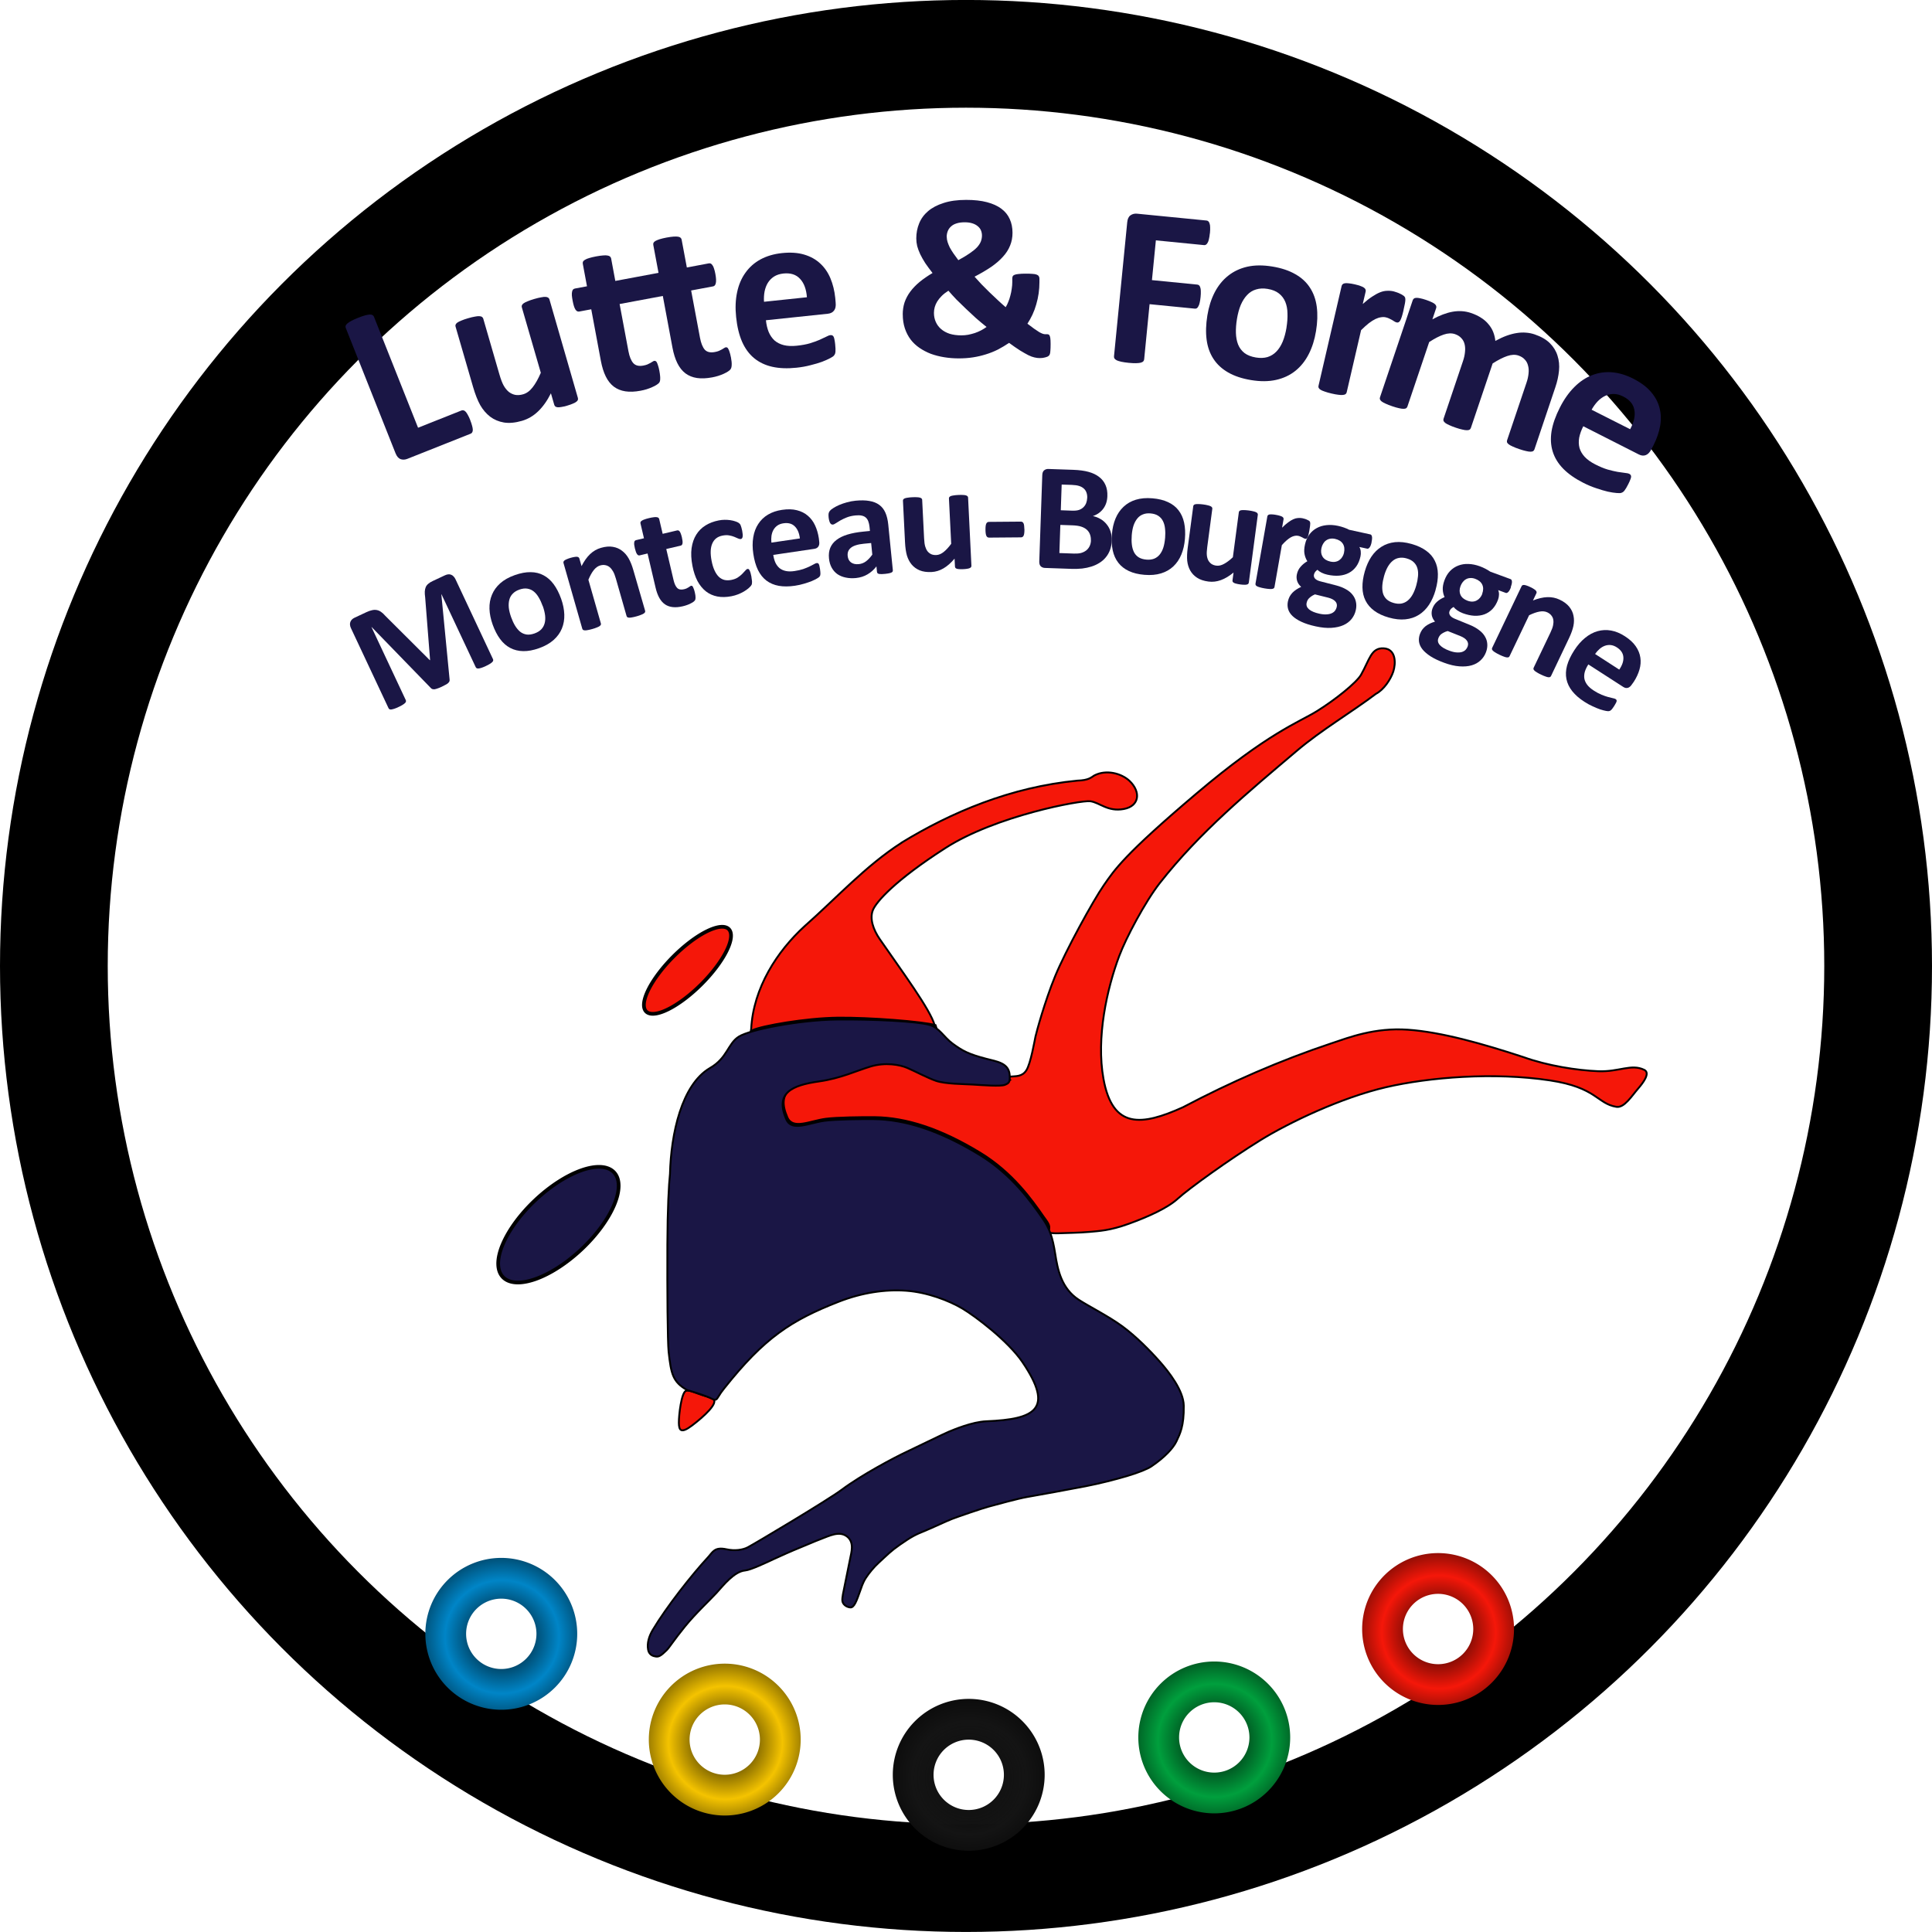 <?xml version="1.0" encoding="UTF-8" standalone="no"?>
<svg
   xmlns:dc="http://purl.org/dc/elements/1.1/"
   xmlns:cc="http://creativecommons.org/ns#"
   xmlns:rdf="http://www.w3.org/1999/02/22-rdf-syntax-ns#"
   xmlns:svg="http://www.w3.org/2000/svg"
   xmlns="http://www.w3.org/2000/svg"
   xmlns:xlink="http://www.w3.org/1999/xlink"
   xmlns:sodipodi="http://sodipodi.sourceforge.net/DTD/sodipodi-0.dtd"
   xmlns:inkscape="http://www.inkscape.org/namespaces/inkscape"
   width="53.8mm"
   height="53.8mm"
   viewBox="0 0 53.8 53.8"
   version="1.1"
   id="svg8"
   inkscape:version="1.0.2 (e86c870879, 2021-01-15)"
   sodipodi:docname="Logo droit.svg">
  <defs
     id="defs2">
    <linearGradient
       inkscape:collect="always"
       id="linearGradient1981">
      <stop
         style="stop-color:#000000;stop-opacity:1"
         offset="0"
         id="stop1975" />
      <stop
         style="stop-color:#f51709;stop-opacity:1"
         offset="0.501"
         id="stop1977" />
      <stop
         style="stop-color:#000000;stop-opacity:1"
         offset="1"
         id="stop1979" />
    </linearGradient>
    <linearGradient
       inkscape:collect="always"
       id="linearGradient1973">
      <stop
         style="stop-color:#000000;stop-opacity:1"
         offset="0"
         id="stop1967" />
      <stop
         style="stop-color:#009f3d;stop-opacity:1"
         offset="0.501"
         id="stop1969" />
      <stop
         style="stop-color:#000000;stop-opacity:1"
         offset="1"
         id="stop1971" />
    </linearGradient>
    <linearGradient
       inkscape:collect="always"
       id="linearGradient1965">
      <stop
         style="stop-color:#000000;stop-opacity:0.94"
         offset="0"
         id="stop1959" />
      <stop
         style="stop-color:#141414;stop-opacity:1"
         offset="0.501"
         id="stop1961" />
      <stop
         style="stop-color:#000000;stop-opacity:0.996"
         offset="1"
         id="stop1963" />
    </linearGradient>
    <linearGradient
       inkscape:collect="always"
       id="linearGradient1896">
      <stop
         style="stop-color:#000000;stop-opacity:1"
         offset="0"
         id="stop1890" />
      <stop
         style="stop-color:#0085c7;stop-opacity:1"
         offset="0.501"
         id="stop1892" />
      <stop
         style="stop-color:#000000;stop-opacity:1"
         offset="1"
         id="stop1894" />
    </linearGradient>
    <linearGradient
       inkscape:collect="always"
       id="linearGradient1786">
      <stop
         style="stop-color:#000000;stop-opacity:1"
         offset="0"
         id="stop1784" />
      <stop
         style="stop-color:#f4c300;stop-opacity:1"
         offset="0.501"
         id="stop1853" />
      <stop
         style="stop-color:#000000;stop-opacity:1"
         offset="1"
         id="stop1782" />
    </linearGradient>
    <radialGradient
       inkscape:collect="always"
       xlink:href="#linearGradient1896"
       id="radialGradient1855"
       gradientUnits="userSpaceOnUse"
       gradientTransform="matrix(1.544,-0.003,0.003,1.535,48.291,-64.781)"
       cx="-79.844"
       cy="125.951"
       fx="-79.844"
       fy="125.951"
       r="2.05"
       spreadMethod="pad" />
    <radialGradient
       inkscape:collect="always"
       xlink:href="#linearGradient1786"
       id="radialGradient1855-1"
       gradientUnits="userSpaceOnUse"
       gradientTransform="matrix(1.544,-0.003,0.003,1.535,54.513,-61.835)"
       cx="-79.844"
       cy="125.951"
       fx="-79.844"
       fy="125.951"
       r="2.05"
       spreadMethod="pad" />
    <radialGradient
       inkscape:collect="always"
       xlink:href="#linearGradient1965"
       id="radialGradient1855-1-9"
       gradientUnits="userSpaceOnUse"
       gradientTransform="matrix(1.544,-0.003,0.003,1.535,61.308,-60.854)"
       cx="-79.844"
       cy="125.951"
       fx="-79.844"
       fy="125.951"
       r="2.05"
       spreadMethod="pad" />
    <radialGradient
       inkscape:collect="always"
       xlink:href="#linearGradient1973"
       id="radialGradient1855-1-0"
       gradientUnits="userSpaceOnUse"
       gradientTransform="matrix(1.544,-0.003,0.003,1.535,68.144,-61.895)"
       cx="-79.844"
       cy="125.951"
       fx="-79.844"
       fy="125.951"
       r="2.05"
       spreadMethod="pad" />
    <radialGradient
       inkscape:collect="always"
       xlink:href="#linearGradient1981"
       id="radialGradient1855-1-05"
       gradientUnits="userSpaceOnUse"
       gradientTransform="matrix(1.544,-0.003,0.003,1.535,74.377,-64.914)"
       cx="-79.844"
       cy="125.951"
       fx="-79.844"
       fy="125.951"
       r="2.05"
       spreadMethod="pad" />
    <filter
       inkscape:collect="always"
       style="color-interpolation-filters:sRGB"
       id="filter2569"
       x="-0.13"
       width="1.259"
       y="-0.17"
       height="1.339">
      <feGaussianBlur
         inkscape:collect="always"
         stdDeviation="0.443"
         id="feGaussianBlur2571" />
    </filter>
    <filter
       inkscape:collect="always"
       style="color-interpolation-filters:sRGB"
       id="filter2597"
       x="-0.203"
       width="1.407"
       y="-0.182"
       height="1.364">
      <feGaussianBlur
         inkscape:collect="always"
         stdDeviation="0.081"
         id="feGaussianBlur2599" />
    </filter>
  </defs>
  <sodipodi:namedview
     id="base"
     pagecolor="#ffffff"
     bordercolor="#666666"
     borderopacity="1.0"
     inkscape:pageopacity="0.0"
     inkscape:pageshadow="2"
     inkscape:zoom="1.3422939"
     inkscape:cx="124.47229"
     inkscape:cy="99.488872"
     inkscape:document-units="mm"
     inkscape:current-layer="layer1"
     inkscape:document-rotation="0"
     showgrid="false"
     fit-margin-top="0"
     fit-margin-left="0"
     fit-margin-right="0"
     fit-margin-bottom="0"
     inkscape:window-width="1366"
     inkscape:window-height="705"
     inkscape:window-x="-8"
     inkscape:window-y="-8"
     inkscape:window-maximized="1" />
  <g
     inkscape:label="Layer 1"
     inkscape:groupmode="layer"
     id="layer1"
     transform="translate(-100.829,-101.618)">
    <g
       inkscape:label="Layer 1"
       id="layer1-3"
       transform="translate(189.418,18.406)">
      <circle
         style="fill:#ffffff;fill-opacity:1;stroke:#000000;stroke-width:3;stroke-linecap:round;stroke-miterlimit:4;stroke-dasharray:none;stroke-opacity:1;paint-order:stroke fill markers"
         id="path3034"
         cx="-61.689"
         cy="110.111"
         r="25.4" />
      <path
         id="path1441"
         style="fill:#9fafc2;fill-opacity:0;stroke:url(#radialGradient1855);stroke-width:1.135;stroke-linecap:square;stroke-miterlimit:4;stroke-dasharray:none;stroke-opacity:1"
         d="m -73.083,128.709 a 1.547,1.547 0 0 1 -1.547,1.547 1.547,1.547 0 0 1 -1.547,-1.547 1.547,1.547 0 0 1 1.547,-1.547 1.547,1.547 0 0 1 1.547,1.547 z" />
      <path
         id="path1441-5"
         style="fill:#9fafc2;fill-opacity:0;stroke:url(#radialGradient1855-1);stroke-width:1.135;stroke-linecap:square;stroke-miterlimit:4;stroke-dasharray:none;stroke-opacity:1"
         d="m -66.86,131.654 a 1.547,1.547 0 0 1 -1.547,1.547 1.547,1.547 0 0 1 -1.547,-1.547 1.547,1.547 0 0 1 1.547,-1.547 1.547,1.547 0 0 1 1.547,1.547 z" />
      <path
         id="path1441-5-2"
         style="fill:#9fafc2;fill-opacity:0;stroke:url(#radialGradient1855-1-9);stroke-width:1.135;stroke-linecap:square;stroke-miterlimit:4;stroke-dasharray:none;stroke-opacity:1"
         d="m -60.066,132.635 a 1.547,1.547 0 0 1 -1.547,1.547 1.547,1.547 0 0 1 -1.547,-1.547 1.547,1.547 0 0 1 1.547,-1.547 1.547,1.547 0 0 1 1.547,1.547 z" />
      <path
         id="path1441-5-28"
         style="fill:#9fafc2;fill-opacity:0;stroke:url(#radialGradient1855-1-0);stroke-width:1.135;stroke-linecap:square;stroke-miterlimit:4;stroke-dasharray:none;stroke-opacity:1"
         d="m -53.229,131.594 a 1.547,1.547 0 0 1 -1.547,1.547 1.547,1.547 0 0 1 -1.547,-1.547 1.547,1.547 0 0 1 1.547,-1.547 1.547,1.547 0 0 1 1.547,1.547 z" />
      <path
         id="path1441-5-5"
         style="fill:#9fafc2;fill-opacity:0;stroke:url(#radialGradient1855-1-05);stroke-width:1.135;stroke-linecap:square;stroke-miterlimit:4;stroke-dasharray:none;stroke-opacity:1"
         d="m -46.996,128.575 a 1.547,1.547 0 0 1 -1.547,1.547 1.547,1.547 0 0 1 -1.547,-1.547 1.547,1.547 0 0 1 1.547,-1.547 1.547,1.547 0 0 1 1.547,1.547 z" />
      <g
         aria-label="Lutte &amp; Forme"
         transform="translate(-1.421,-2.083)"
         id="text2032"
         style="font-style:normal;font-weight:normal;font-size:6.526px;line-height:0.95;font-family:sans-serif;letter-spacing:-0.053px;word-spacing:0.132px;fill:#1a1645;fill-opacity:1;stroke:none;stroke-width:0.265" />
      <g
         aria-label="Montceau-Bourgogne"
         id="text2044"
         style="font-style:normal;font-weight:normal;font-size:4.233px;line-height:1.25;font-family:sans-serif;letter-spacing:-0.119px;fill:#1a1645;fill-opacity:1;stroke:none;stroke-width:0.265"
         transform="translate(-1.323,-1.984)" />
      <path
         style="fill:none;stroke:none;stroke-width:0.103;stroke-linecap:butt;stroke-linejoin:miter;stroke-miterlimit:4;stroke-dasharray:none;stroke-opacity:1"
         d="m -77.888,97.525 c 10.064,-4.778 27.56,-3.935 35.184,1.25"
         id="path2046"
         sodipodi:nodetypes="cc" />
      <path
         style="fill:none;stroke:none;stroke-width:0.103;stroke-linecap:butt;stroke-linejoin:miter;stroke-miterlimit:4;stroke-dasharray:none;stroke-opacity:1"
         d="m -78.16,104.338 c 13.622,-7.255 29.873,-3.623 34.221,-0.081"
         id="path2046-0"
         sodipodi:nodetypes="cc" />
      <path
         style="fill:#f51709;fill-opacity:1;stroke:#000000;stroke-width:0.052;stroke-linecap:butt;stroke-linejoin:miter;stroke-miterlimit:4;stroke-dasharray:none;stroke-opacity:1"
         d="m -69.481,121.941 c -0.132,0.027 -0.207,0.685 -0.204,0.893 0.003,0.208 0.056,0.308 0.369,0.072 0.312,-0.236 0.775,-0.648 0.569,-0.746 -0.206,-0.098 -0.604,-0.246 -0.734,-0.219 z"
         id="path2243"
         sodipodi:nodetypes="szzzs" />
      <path
         style="fill:#f51709;fill-opacity:1;stroke:#000000;stroke-width:0.052;stroke-linecap:butt;stroke-linejoin:miter;stroke-miterlimit:4;stroke-dasharray:none;stroke-opacity:1"
         d="m -63.483,106.677 c 1.377,-0.842 3.039,-1.549 4.898,-1.727 0.309,-0.009 0.385,-0.09 0.466,-0.142 0.331,-0.175 0.757,-0.063 0.984,0.15 0.324,0.311 0.275,0.702 -0.159,0.782 -0.449,0.084 -0.671,-0.181 -0.934,-0.216 -0.263,-0.035 -2.633,0.404 -4.034,1.303 -1.402,0.899 -1.932,1.501 -2.022,1.734 -0.09,0.234 0.009,0.536 0.198,0.809 0.595,0.863 1.414,1.965 1.525,2.397 0.002,0.632 0.049,0.831 0.444,1.297 0.553,0.03 1.46,0.15 1.639,0.13 0.179,-0.019 0.349,0.009 0.47,-0.178 0.121,-0.187 0.229,-0.826 0.254,-0.94 0.025,-0.114 0.254,-0.966 0.546,-1.677 0.292,-0.712 1.062,-2.114 1.36,-2.541 0.297,-0.428 0.559,-0.839 2.567,-2.541 2.008,-1.703 2.859,-1.989 3.361,-2.3 0.502,-0.311 1.106,-0.793 1.233,-1.017 0.238,-0.422 0.28,-0.754 0.629,-0.734 0.349,0.02 0.341,0.425 0.267,0.648 -0.075,0.223 -0.264,0.505 -0.483,0.619 -0.706,0.532 -1.512,1.001 -2.203,1.587 -1.357,1.15 -2.7,2.262 -3.816,3.683 -0.411,0.526 -0.944,1.536 -1.127,2.025 -0.344,0.915 -0.649,2.282 -0.44,3.43 0.255,1.401 1.063,1.306 2.211,0.788 1.334,-0.704 2.701,-1.301 4.13,-1.779 0.496,-0.165 1.204,-0.445 2.135,-0.381 0.931,0.064 2.092,0.393 3.215,0.762 0.678,0.244 1.502,0.37 2.084,0.394 0.582,0.024 0.921,-0.215 1.283,-0.038 0.183,0.089 -0.044,0.375 -0.165,0.515 -0.182,0.21 -0.391,0.55 -0.61,0.515 -0.542,-0.088 -0.544,-0.54 -1.855,-0.737 -1.555,-0.234 -3.366,-0.087 -4.562,0.191 -1.246,0.289 -2.699,0.983 -3.495,1.474 -0.864,0.534 -2.004,1.355 -2.3,1.627 -0.287,0.263 -0.819,0.502 -1.36,0.699 -0.541,0.197 -0.839,0.203 -1.106,0.229 -0.267,0.025 -0.671,0.029 -0.864,0.038 -0.193,0.009 -0.572,-0.051 -0.572,-0.051 l -8.056,-1.982 -0.127,-2.465 0.203,-1.194 c 0.06,-1.142 0.724,-2.164 1.487,-2.859 0.875,-0.772 1.709,-1.691 2.702,-2.325 z"
         id="path2279"
         sodipodi:nodetypes="ccccszcsscczzczzzzszzcscsscczczssssssszczccccccc" />
      <path
         style="fill:#000000;fill-opacity:1;stroke:#000000;stroke-width:0.05;stroke-linecap:butt;stroke-linejoin:miter;stroke-miterlimit:4;stroke-dasharray:none;stroke-opacity:1;filter:url(#filter2569)"
         d="m -67.574,113.985 c 0.082,-0.567 0.529,-1.943 0.183,-2.204 0.251,-0.121 1.446,-0.33 2.306,-0.34 0.86,-0.01 2.297,0.104 2.642,0.201 0.255,0.85 0.33,1.001 2.005,1.487 -0.24,0.175 -1.901,0.031 -2.178,-0.116 -0.197,-0.11 -0.335,-0.166 -0.561,-0.265 -0.199,-0.087 -0.595,-0.159 -0.994,-0.039 -0.387,0.116 -0.803,0.319 -1.389,0.402 -0.733,0.104 -1.199,0.308 -0.886,1.023 0.15,0.342 0.606,0.095 1.038,0.038 0.296,-0.039 0.979,-0.047 1.315,-0.044 0.862,0.008 1.795,0.314 2.859,0.962 0.868,0.529 1.394,1.269 1.708,1.723 0.186,0.269 0.392,0.399 -0.571,0.896 -1.822,-0.015 -1.777,-1.915 -3.396,-1.838 -1.058,-0.604 -2.607,0.3 -4.083,-1.886 z"
         id="path2247-1"
         sodipodi:nodetypes="cczcccssssssssccc"
         transform="matrix(1.031,0,0,1.031,1.842,-3.345)" />
      <path
         style="fill:#000000;fill-opacity:1;stroke:#000000;stroke-width:0.05;stroke-linecap:butt;stroke-linejoin:miter;stroke-miterlimit:4;stroke-dasharray:none;stroke-opacity:1;filter:url(#filter2597)"
         d="m -68.412,121.698 c 0.128,-0.027 0.2,-0.664 0.198,-0.866 -0.002,-0.202 -0.055,-0.298 -0.358,-0.07 -0.303,0.229 -0.751,0.629 -0.552,0.723 0.2,0.095 0.586,0.238 0.711,0.212 z"
         id="path2243-6"
         sodipodi:nodetypes="szzzs"
         transform="matrix(1.031,0,0,1.031,1.842,-3.345)" />
      <path
         style="fill:#1a1645;fill-opacity:1;stroke:#000000;stroke-width:0.052;stroke-linecap:butt;stroke-linejoin:miter;stroke-miterlimit:4;stroke-dasharray:none;stroke-opacity:1"
         d="m -70.323,129.339 c -0.097,-0.006 -0.197,-0.06 -0.219,-0.191 -0.031,-0.18 0.022,-0.367 0.131,-0.55 0.383,-0.642 1.094,-1.543 1.537,-2.02 0.133,-0.144 0.179,-0.297 0.516,-0.223 0.228,0.05 0.451,0.019 0.592,-0.055 0.213,-0.113 2.223,-1.31 2.619,-1.606 0.561,-0.418 1.471,-0.898 1.79,-1.047 0.3,-0.14 1.048,-0.509 1.19,-0.567 0.142,-0.058 0.648,-0.274 1.046,-0.29 1.36,-0.056 1.895,-0.334 1.003,-1.649 -0.397,-0.585 -1.307,-1.274 -1.673,-1.491 -0.366,-0.217 -0.971,-0.452 -1.559,-0.495 -0.589,-0.043 -1.234,0.053 -1.881,0.305 -1.333,0.521 -2.074,1.007 -3.189,2.411 -0.067,0.084 -0.117,0.153 -0.161,0.229 -0.052,0.089 -0.077,0.104 -0.141,0.083 -0.251,-0.123 -0.484,-0.184 -0.743,-0.266 -0.388,-0.228 -0.436,-0.44 -0.505,-1.06 -0.03,-0.303 -0.04,-1.685 -0.035,-2.986 0.004,-1.011 0.04,-1.662 0.073,-1.97 0.028,-1.118 0.323,-2.481 1.109,-2.945 0.491,-0.28 0.497,-0.679 0.806,-0.876 0.308,-0.197 1.706,-0.467 2.728,-0.477 1.022,-0.011 2.224,0.048 2.58,0.148 0.283,0.08 0.397,0.34 0.652,0.526 0.271,0.198 0.437,0.289 0.93,0.418 0.291,0.077 0.63,0.114 0.654,0.452 0.013,0.194 -0.011,0.225 -0.135,0.275 -0.119,0.047 -0.602,0.009 -0.899,-0.009 -0.254,-0.015 -0.757,-0.014 -1.018,-0.103 -0.229,-0.079 -0.563,-0.257 -0.797,-0.359 -0.205,-0.09 -0.614,-0.164 -1.025,-0.04 -0.399,0.12 -0.828,0.329 -1.432,0.415 -0.756,0.107 -1.237,0.318 -0.914,1.056 0.154,0.352 0.625,0.098 1.07,0.039 0.305,-0.04 1.01,-0.048 1.357,-0.045 0.889,0.008 1.852,0.324 2.949,0.992 0.896,0.545 1.438,1.309 1.762,1.777 0.192,0.277 0.277,0.513 0.351,0.987 0.067,0.43 0.169,0.959 0.657,1.276 0.273,0.178 0.828,0.457 1.209,0.736 0.381,0.28 0.766,0.67 1.04,0.979 0.26,0.293 0.667,0.813 0.673,1.233 0.009,0.573 -0.108,0.788 -0.203,0.991 -0.09,0.191 -0.324,0.445 -0.699,0.699 -0.108,0.073 -0.365,0.177 -0.683,0.271 -0.317,0.094 -0.742,0.203 -1.147,0.282 -0.406,0.079 -1.331,0.249 -1.627,0.299 -0.25,0.042 -0.877,0.216 -1.067,0.267 -0.191,0.051 -0.859,0.28 -1.024,0.344 -0.165,0.064 -0.557,0.25 -0.76,0.333 -0.259,0.105 -0.361,0.153 -0.694,0.385 -0.259,0.18 -0.349,0.28 -0.597,0.508 -0.127,0.117 -0.254,0.269 -0.352,0.418 -0.086,0.132 -0.13,0.283 -0.157,0.357 -0.098,0.273 -0.165,0.477 -0.28,0.464 -0.114,-0.013 -0.203,-0.089 -0.216,-0.178 -0.013,-0.089 0.03,-0.258 0.064,-0.432 0.051,-0.261 0.129,-0.626 0.155,-0.766 0.025,-0.14 0.125,-0.435 -0.091,-0.6 -0.216,-0.165 -0.489,-0.018 -0.756,0.083 -0.18,0.068 -0.263,0.11 -0.54,0.222 -0.252,0.102 -0.571,0.245 -0.743,0.325 -0.188,0.088 -0.643,0.304 -0.796,0.317 -0.304,0.025 -0.609,0.415 -0.799,0.624 -0.197,0.215 -0.583,0.571 -0.88,0.938 -0.302,0.372 -0.443,0.598 -0.509,0.659 -0.152,0.148 -0.211,0.185 -0.295,0.176 z"
         id="path2247"
         sodipodi:nodetypes="cssssssszsszzssscccscczzsssssssssssssssssssssszzssssssssccsszssssssccc" />
      <path
         id="path2249"
         style="fill:#1a1645;fill-opacity:1;stroke:#000000;stroke-width:0.103;stroke-linecap:round;stroke-miterlimit:4;stroke-dasharray:none;stroke-opacity:1;paint-order:stroke fill markers"
         inkscape:transform-center-x="-0.90723797"
         inkscape:transform-center-y="1.4927076"
         d="m -72.394,118 a 0.94,2.127 46.734 0 1 -2.193,0.773 0.94,2.127 46.734 0 1 0.904,-2.142 0.94,2.127 46.734 0 1 2.193,-0.773 0.94,2.127 46.734 0 1 -0.904,2.142 z" />
      <path
         id="path2249-7"
         style="fill:#f51709;fill-opacity:1;stroke:#000000;stroke-width:0.103;stroke-linecap:round;stroke-miterlimit:4;stroke-dasharray:none;stroke-opacity:1;paint-order:stroke fill markers"
         inkscape:transform-center-x="-0.950975"
         inkscape:transform-center-y="1.4652343"
         d="m -69.058,110.62 a 0.548,1.625 45.04 0 1 -1.537,0.76 0.548,1.625 45.04 0 1 0.763,-1.536 0.548,1.625 45.04 0 1 1.537,-0.76 0.548,1.625 45.04 0 1 -0.763,1.536 z" />
      <path
         style="fill:none;stroke:none;stroke-width:0.103;stroke-linecap:butt;stroke-linejoin:miter;stroke-miterlimit:4;stroke-dasharray:none;stroke-opacity:1"
         d="m -78.002,96.323 c 10.068,-4.615 27.028,-4.221 35.479,1.517"
         id="path2667"
         sodipodi:nodetypes="cc" />
      <path
         style="fill:none;stroke:none;stroke-width:0.103;stroke-linecap:butt;stroke-linejoin:miter;stroke-miterlimit:4;stroke-dasharray:none;stroke-opacity:1"
         d="m -78.102,103.234 c 11.057,-6.15 27.625,-4.89 34.13,-0.072"
         id="path2667-3"
         sodipodi:nodetypes="cc" />
      <g
         aria-label="Lutte &amp; Forme"
         id="text2693"
         style="font-style:normal;font-weight:normal;font-size:6.35px;line-height:1.25;font-family:sans-serif;fill:#1a1645;fill-opacity:1;stroke:none;stroke-width:0.265"
         transform="matrix(1.031,0,0,1.031,5.518,0.042)">
        <path
           d="m -78.576,92.02 q 0.034,0.086 0.05,0.15 0.017,0.06 0.019,0.106 4.77e-4,0.043 -0.016,0.07 -0.013,0.025 -0.042,0.037 l -1.709,0.679 q -0.095,0.038 -0.183,0.009 -0.086,-0.032 -0.137,-0.159 l -1.345,-3.386 q -0.011,-0.029 -0.003,-0.059 0.011,-0.031 0.049,-0.063 0.037,-0.032 0.106,-0.069 0.071,-0.038 0.181,-0.082 0.112,-0.045 0.188,-0.065 0.075,-0.02 0.124,-0.023 0.049,-0.003 0.075,0.013 0.029,0.015 0.041,0.044 l 1.192,3 1.173,-0.466 q 0.029,-0.011 0.056,-0.002 0.029,0.005 0.058,0.037 0.028,0.029 0.058,0.087 0.032,0.054 0.066,0.141 z"
           style="letter-spacing:-0.132px;fill:#1a1645;fill-opacity:1"
           id="path2976" />
        <path
           d="m -75.67,91.413 q 0.009,0.03 6.61e-4,0.058 -0.009,0.025 -0.043,0.051 -0.031,0.025 -0.092,0.049 -0.057,0.026 -0.149,0.053 -0.098,0.029 -0.163,0.038 -0.061,0.011 -0.101,0.007 -0.04,-0.004 -0.061,-0.021 -0.022,-0.019 -0.03,-0.049 l -0.089,-0.307 q -0.151,0.302 -0.346,0.488 -0.192,0.185 -0.436,0.256 -0.274,0.079 -0.487,0.045 -0.211,-0.036 -0.372,-0.157 -0.158,-0.122 -0.267,-0.31 -0.107,-0.192 -0.195,-0.495 l -0.472,-1.626 q -0.009,-0.03 2.03e-4,-0.055 0.011,-0.029 0.048,-0.056 0.04,-0.028 0.11,-0.055 0.072,-0.031 0.179,-0.062 0.11,-0.032 0.184,-0.044 0.073,-0.015 0.119,-0.012 0.049,0.002 0.074,0.021 0.024,0.016 0.033,0.045 l 0.435,1.501 q 0.06,0.208 0.119,0.311 0.059,0.102 0.136,0.167 0.079,0.061 0.175,0.081 0.098,0.017 0.212,-0.016 0.143,-0.041 0.256,-0.187 0.116,-0.147 0.222,-0.394 l -0.512,-1.766 q -0.009,-0.03 2.03e-4,-0.055 0.011,-0.029 0.048,-0.056 0.04,-0.028 0.11,-0.055 0.069,-0.03 0.179,-0.062 0.11,-0.032 0.184,-0.044 0.073,-0.015 0.119,-0.012 0.046,0.003 0.071,0.021 0.024,0.016 0.033,0.045 z"
           style="letter-spacing:-0.132px;fill:#1a1645;fill-opacity:1"
           id="path2978" />
        <path
           d="m -71.535,90.319 q 0.025,0.134 0.02,0.208 -0.002,0.073 -0.027,0.109 -0.022,0.036 -0.073,0.067 -0.048,0.031 -0.115,0.062 -0.067,0.031 -0.15,0.057 -0.081,0.025 -0.163,0.04 -0.232,0.043 -0.41,0.017 -0.178,-0.027 -0.31,-0.125 -0.133,-0.101 -0.219,-0.275 -0.086,-0.173 -0.133,-0.423 l -0.26,-1.393 -1.167,0.218 0.239,1.277 q 0.042,0.222 0.133,0.322 0.091,0.097 0.27,0.063 0.061,-0.011 0.108,-0.03 0.046,-0.021 0.081,-0.04 0.037,-0.023 0.059,-0.036 0.025,-0.017 0.046,-0.021 0.018,-0.003 0.036,0.006 0.02,0.006 0.035,0.038 0.015,0.029 0.031,0.082 0.019,0.053 0.035,0.138 0.016,0.085 0.02,0.138 0.006,0.049 0.003,0.085 1.74e-4,0.035 -0.007,0.061 -0.005,0.023 -0.026,0.049 -0.021,0.023 -0.069,0.054 -0.048,0.031 -0.115,0.059 -0.067,0.031 -0.15,0.057 -0.081,0.025 -0.166,0.04 -0.229,0.043 -0.407,0.016 -0.178,-0.027 -0.31,-0.125 -0.133,-0.101 -0.219,-0.275 -0.086,-0.173 -0.133,-0.423 l -0.26,-1.393 -0.326,0.061 q -0.058,0.011 -0.101,-0.054 -0.044,-0.067 -0.075,-0.235 -0.017,-0.088 -0.022,-0.15 -0.002,-0.063 0.007,-0.099 0.008,-0.039 0.027,-0.059 0.022,-0.02 0.052,-0.025 l 0.323,-0.06 -0.113,-0.607 q -0.006,-0.03 0.005,-0.058 0.014,-0.028 0.054,-0.051 0.042,-0.027 0.114,-0.047 0.074,-0.023 0.184,-0.044 0.113,-0.021 0.188,-0.026 0.077,-0.008 0.123,0.002 0.046,0.007 0.068,0.028 0.023,0.021 0.029,0.051 l 0.113,0.607 1.167,-0.218 -0.141,-0.753 q -0.006,-0.03 0.005,-0.058 0.014,-0.028 0.054,-0.051 0.043,-0.024 0.114,-0.047 0.074,-0.023 0.184,-0.044 0.113,-0.021 0.188,-0.026 0.078,-0.005 0.123,0.002 0.046,0.007 0.068,0.028 0.023,0.021 0.029,0.051 l 0.141,0.753 0.591,-0.111 q 0.03,-0.006 0.055,0.005 0.024,0.011 0.046,0.045 0.025,0.03 0.042,0.09 0.021,0.059 0.037,0.148 0.031,0.168 0.011,0.247 -0.017,0.076 -0.072,0.086 l -0.594,0.111 0.239,1.277 q 0.042,0.222 0.13,0.323 0.091,0.097 0.273,0.062 0.061,-0.011 0.108,-0.03 0.046,-0.021 0.081,-0.04 0.034,-0.022 0.059,-0.036 0.025,-0.017 0.046,-0.021 0.018,-0.003 0.036,0.006 0.017,0.006 0.032,0.038 0.018,0.028 0.034,0.082 0.019,0.053 0.035,0.138 z"
           style="letter-spacing:-0.093px;fill:#1a1645;fill-opacity:1"
           id="path2980" />
        <path
           d="m -68.707,88.841 q 0.015,0.142 -0.043,0.216 -0.055,0.074 -0.166,0.086 l -1.674,0.176 q 0.018,0.176 0.074,0.316 0.058,0.137 0.158,0.23 0.103,0.089 0.25,0.126 0.15,0.037 0.351,0.016 0.204,-0.021 0.355,-0.065 0.151,-0.047 0.258,-0.093 0.11,-0.049 0.181,-0.085 0.071,-0.039 0.117,-0.043 0.028,-0.003 0.048,0.007 0.019,0.007 0.035,0.034 0.015,0.026 0.024,0.079 0.011,0.049 0.019,0.126 0.007,0.068 0.009,0.117 0.002,0.047 -8.22e-4,0.081 -0.003,0.035 -0.012,0.061 -0.01,0.023 -0.029,0.047 -0.016,0.024 -0.102,0.07 -0.086,0.046 -0.22,0.098 -0.135,0.049 -0.311,0.092 -0.176,0.047 -0.379,0.068 -0.367,0.039 -0.654,-0.025 -0.284,-0.064 -0.489,-0.232 -0.205,-0.169 -0.327,-0.446 -0.12,-0.277 -0.16,-0.663 -0.039,-0.367 0.026,-0.67 0.064,-0.306 0.225,-0.529 0.16,-0.226 0.408,-0.361 0.251,-0.135 0.578,-0.17 0.345,-0.036 0.6,0.04 0.257,0.076 0.434,0.241 0.176,0.162 0.276,0.401 0.1,0.239 0.13,0.529 z m -0.776,-0.143 q -0.025,-0.328 -0.186,-0.498 -0.159,-0.174 -0.451,-0.143 -0.148,0.016 -0.253,0.083 -0.102,0.067 -0.166,0.17 -0.061,0.1 -0.088,0.234 -0.024,0.13 -0.015,0.276 z"
           style="letter-spacing:-0.106px;fill:#1a1645;fill-opacity:1"
           id="path2982" />
        <path
           d="m -66.895,89.164 q -1.34e-4,-0.174 0.049,-0.326 0.053,-0.155 0.155,-0.292 0.102,-0.137 0.251,-0.261 0.152,-0.124 0.35,-0.242 -0.112,-0.143 -0.196,-0.266 -0.081,-0.127 -0.137,-0.242 -0.053,-0.115 -0.081,-0.217 -0.025,-0.105 -0.025,-0.208 -1.67e-4,-0.217 0.077,-0.406 0.077,-0.192 0.242,-0.332 0.164,-0.14 0.418,-0.22 0.254,-0.084 0.611,-0.084 0.326,-2.52e-4 0.561,0.062 0.236,0.062 0.388,0.176 0.152,0.112 0.227,0.279 0.075,0.164 0.075,0.372 1.44e-4,0.186 -0.065,0.344 -0.062,0.158 -0.192,0.301 -0.127,0.143 -0.319,0.276 -0.192,0.13 -0.449,0.264 0.084,0.096 0.186,0.204 0.106,0.105 0.214,0.214 0.112,0.105 0.223,0.211 0.112,0.105 0.217,0.195 0.04,-0.062 0.071,-0.143 0.034,-0.081 0.056,-0.171 0.025,-0.09 0.037,-0.183 0.015,-0.093 0.015,-0.183 l -7.4e-5,-0.096 q -2.6e-5,-0.034 0.012,-0.059 0.012,-0.025 0.05,-0.04 0.04,-0.016 0.112,-0.022 0.074,-0.009 0.189,-0.009 0.109,-8.3e-5 0.18,0.006 0.071,0.003 0.112,0.019 0.043,0.015 0.059,0.043 0.019,0.025 0.019,0.065 l 7.6e-5,0.099 q 1.15e-4,0.149 -0.021,0.301 -0.022,0.152 -0.065,0.298 -0.04,0.143 -0.102,0.276 -0.062,0.13 -0.136,0.245 0.109,0.084 0.186,0.139 0.081,0.056 0.136,0.09 0.056,0.031 0.093,0.043 0.037,0.012 0.062,0.012 0.034,-2.6e-5 0.062,-4.8e-5 0.031,-2.4e-5 0.05,0.022 0.019,0.022 0.028,0.077 0.009,0.056 0.009,0.164 8.9e-5,0.115 -0.006,0.18 -0.003,0.065 -0.015,0.096 -0.009,0.031 -0.037,0.05 -0.025,0.022 -0.087,0.037 -0.062,0.019 -0.149,0.019 -0.068,5.3e-5 -0.143,-0.018 -0.071,-0.015 -0.167,-0.062 -0.096,-0.05 -0.223,-0.127 -0.127,-0.081 -0.295,-0.204 -0.146,0.099 -0.301,0.18 -0.155,0.078 -0.325,0.13 -0.167,0.053 -0.347,0.081 -0.18,0.028 -0.384,0.028 -0.202,1.55e-4 -0.394,-0.031 -0.192,-0.031 -0.363,-0.093 -0.167,-0.065 -0.307,-0.161 -0.14,-0.096 -0.239,-0.226 -0.099,-0.133 -0.155,-0.301 -0.056,-0.17 -0.056,-0.375 z m 1.189,-2.094 q 5.1e-5,0.065 0.022,0.136 0.022,0.068 0.059,0.146 0.04,0.074 0.099,0.161 0.059,0.084 0.133,0.183 0.183,-0.099 0.304,-0.183 0.124,-0.084 0.198,-0.161 0.074,-0.081 0.105,-0.158 0.031,-0.081 0.031,-0.164 -5.8e-5,-0.074 -0.028,-0.14 -0.028,-0.065 -0.087,-0.112 -0.059,-0.05 -0.146,-0.077 -0.087,-0.028 -0.205,-0.028 -0.13,1e-4 -0.223,0.031 -0.09,0.028 -0.149,0.084 -0.059,0.053 -0.087,0.127 -0.028,0.071 -0.028,0.155 z m -0.346,2.05 q 1.03e-4,0.133 0.05,0.245 0.05,0.112 0.143,0.192 0.093,0.081 0.23,0.127 0.14,0.043 0.319,0.043 0.093,-7.2e-5 0.183,-0.016 0.093,-0.019 0.18,-0.047 0.09,-0.031 0.167,-0.071 0.081,-0.043 0.149,-0.093 -0.14,-0.112 -0.282,-0.235 -0.14,-0.127 -0.273,-0.254 -0.133,-0.127 -0.258,-0.251 -0.121,-0.127 -0.217,-0.239 -0.108,0.068 -0.183,0.143 -0.071,0.071 -0.118,0.146 -0.046,0.074 -0.068,0.152 -0.022,0.078 -0.022,0.158 z m -1.1,-2.849 z"
           style="letter-spacing:-0.185px;fill:#1a1645;fill-opacity:1"
           id="path2984" />
        <path
           d="m -58.6,86.972 q -0.009,0.093 -0.025,0.156 -0.012,0.061 -0.034,0.096 -0.019,0.036 -0.043,0.052 -0.023,0.016 -0.051,0.014 l -1.305,-0.129 -0.106,1.074 1.225,0.121 q 0.028,0.003 0.048,0.02 0.02,0.018 0.032,0.056 0.015,0.039 0.015,0.101 0.003,0.063 -0.006,0.155 -0.009,0.093 -0.024,0.153 -0.012,0.061 -0.035,0.099 -0.019,0.039 -0.043,0.055 -0.023,0.013 -0.051,0.011 l -1.225,-0.121 -0.146,1.487 q -0.003,0.034 -0.024,0.057 -0.021,0.023 -0.072,0.037 -0.048,0.011 -0.126,0.013 -0.078,0.002 -0.198,-0.01 -0.117,-0.012 -0.197,-0.029 -0.076,-0.017 -0.121,-0.037 -0.044,-0.023 -0.064,-0.05 -0.016,-0.027 -0.013,-0.06 l 0.357,-3.619 q 0.013,-0.136 0.087,-0.188 0.077,-0.055 0.179,-0.045 l 1.879,0.185 q 0.028,0.003 0.048,0.023 0.02,0.018 0.032,0.059 0.015,0.039 0.015,0.104 0.003,0.066 -0.006,0.158 z"
           style="letter-spacing:-0.318px;fill:#1a1645;fill-opacity:1"
           id="path2986" />
        <path
           d="m -55.733,89.615 q -0.057,0.349 -0.197,0.621 -0.139,0.272 -0.36,0.45 -0.221,0.177 -0.521,0.244 -0.3,0.067 -0.676,0.005 -0.364,-0.06 -0.617,-0.205 -0.253,-0.145 -0.398,-0.367 -0.146,-0.222 -0.185,-0.518 -0.039,-0.296 0.02,-0.657 0.057,-0.349 0.197,-0.621 0.143,-0.275 0.363,-0.449 0.221,-0.177 0.518,-0.245 0.3,-0.067 0.676,-0.005 0.367,0.06 0.62,0.206 0.253,0.142 0.396,0.364 0.146,0.222 0.185,0.518 0.039,0.296 -0.021,0.66 z m -0.797,-0.1 q 0.033,-0.202 0.027,-0.376 -0.002,-0.176 -0.058,-0.314 -0.056,-0.138 -0.173,-0.23 -0.114,-0.091 -0.307,-0.123 -0.171,-0.028 -0.31,0.015 -0.139,0.04 -0.241,0.149 -0.102,0.106 -0.173,0.27 -0.067,0.162 -0.103,0.379 -0.033,0.202 -0.028,0.379 0.006,0.174 0.059,0.311 0.056,0.138 0.173,0.23 0.117,0.088 0.307,0.12 0.174,0.029 0.313,-0.011 0.139,-0.043 0.241,-0.149 0.102,-0.106 0.17,-0.267 0.068,-0.165 0.104,-0.382 z"
           style="letter-spacing:-0.318px;fill:#1a1645;fill-opacity:1"
           id="path2988" />
        <path
           d="m -53.368,89.045 q -0.025,0.109 -0.047,0.177 -0.022,0.068 -0.043,0.105 -0.021,0.036 -0.046,0.047 -0.022,0.011 -0.052,0.004 -0.024,-0.006 -0.052,-0.022 -0.027,-0.019 -0.064,-0.04 -0.033,-0.02 -0.077,-0.04 -0.043,-0.023 -0.097,-0.035 -0.063,-0.015 -0.133,-0.002 -0.069,0.009 -0.151,0.048 -0.079,0.039 -0.176,0.112 -0.093,0.074 -0.209,0.187 l -0.389,1.679 q -0.007,0.03 -0.031,0.05 -0.023,0.017 -0.072,0.022 -0.046,0.005 -0.12,-0.005 -0.075,-0.008 -0.186,-0.034 -0.112,-0.026 -0.182,-0.052 -0.071,-0.023 -0.113,-0.048 -0.039,-0.025 -0.052,-0.05 -0.013,-0.028 -0.005,-0.059 l 0.624,-2.694 q 0.007,-0.03 0.027,-0.048 0.021,-0.021 0.063,-0.027 0.043,-0.006 0.105,0.002 0.066,0.006 0.159,0.027 0.097,0.022 0.158,0.046 0.062,0.021 0.092,0.044 0.033,0.024 0.042,0.051 0.01,0.025 0.003,0.055 l -0.078,0.335 q 0.141,-0.127 0.257,-0.201 0.117,-0.078 0.215,-0.116 0.098,-0.038 0.187,-0.039 0.09,-0.005 0.175,0.015 0.039,0.009 0.083,0.026 0.045,0.014 0.09,0.037 0.046,0.02 0.079,0.044 0.033,0.02 0.045,0.039 0.015,0.019 0.016,0.039 0.005,0.02 0.003,0.055 -9.6e-4,0.032 -0.013,0.096 -0.012,0.064 -0.037,0.173 z"
           style="letter-spacing:-0.582px;fill:#1a1645;fill-opacity:1"
           id="path2990" />
        <path
           d="m -49.833,92.807 q -0.01,0.029 -0.035,0.047 -0.025,0.015 -0.071,0.015 -0.046,8.1e-4 -0.119,-0.017 -0.073,-0.015 -0.182,-0.052 -0.112,-0.038 -0.179,-0.07 -0.069,-0.03 -0.108,-0.059 -0.036,-0.029 -0.047,-0.055 -0.007,-0.028 0.003,-0.058 l 0.524,-1.554 q 0.045,-0.132 0.055,-0.25 0.013,-0.117 -0.014,-0.211 -0.023,-0.096 -0.089,-0.164 -0.062,-0.07 -0.17,-0.107 -0.132,-0.045 -0.302,0.013 -0.17,0.057 -0.395,0.201 l -0.588,1.742 q -0.01,0.029 -0.035,0.047 -0.025,0.015 -0.074,0.014 -0.046,8.11e-4 -0.119,-0.017 -0.073,-0.015 -0.179,-0.051 -0.109,-0.037 -0.176,-0.069 -0.069,-0.03 -0.108,-0.059 -0.036,-0.029 -0.047,-0.055 -0.01,-0.029 2.18e-4,-0.059 l 0.524,-1.554 q 0.045,-0.132 0.055,-0.25 0.013,-0.117 -0.011,-0.21 -0.023,-0.096 -0.089,-0.164 -0.064,-0.071 -0.17,-0.107 -0.135,-0.046 -0.305,0.012 -0.17,0.057 -0.392,0.202 l -0.588,1.742 q -0.01,0.029 -0.035,0.047 -0.025,0.015 -0.074,0.014 -0.046,8.1e-4 -0.119,-0.017 -0.073,-0.015 -0.182,-0.052 -0.109,-0.037 -0.176,-0.069 -0.069,-0.03 -0.108,-0.059 -0.036,-0.029 -0.047,-0.055 -0.01,-0.029 2.18e-4,-0.059 l 0.884,-2.621 q 0.01,-0.029 0.032,-0.045 0.023,-0.019 0.066,-0.02 0.043,-0.002 0.104,0.012 0.065,0.012 0.156,0.043 0.094,0.032 0.153,0.061 0.06,0.027 0.087,0.052 0.03,0.027 0.037,0.055 0.008,0.026 -0.002,0.055 l -0.102,0.303 q 0.297,-0.162 0.551,-0.207 0.257,-0.044 0.492,0.035 0.162,0.055 0.279,0.133 0.118,0.076 0.196,0.174 0.082,0.096 0.126,0.209 0.044,0.113 0.057,0.238 0.16,-0.087 0.303,-0.14 0.145,-0.052 0.273,-0.072 0.131,-0.021 0.249,-0.011 0.122,0.008 0.236,0.047 0.261,0.088 0.411,0.237 0.149,0.149 0.207,0.338 0.061,0.188 0.04,0.406 -0.021,0.219 -0.098,0.445 z"
           style="letter-spacing:-0.529px;fill:#1a1645;fill-opacity:1"
           id="path2992" />
        <path
           d="m -46.674,92.803 q -0.065,0.127 -0.153,0.159 -0.086,0.033 -0.186,-0.018 l -1.501,-0.762 q -0.08,0.158 -0.11,0.306 -0.026,0.147 0.008,0.279 0.038,0.131 0.141,0.242 0.106,0.113 0.286,0.204 0.182,0.093 0.333,0.138 0.152,0.042 0.267,0.063 0.119,0.019 0.198,0.028 0.08,0.006 0.122,0.027 0.025,0.013 0.036,0.032 0.012,0.017 0.011,0.047 -0.002,0.03 -0.023,0.079 -0.017,0.047 -0.052,0.116 -0.031,0.061 -0.056,0.104 -0.024,0.04 -0.045,0.068 -0.021,0.028 -0.043,0.044 -0.021,0.014 -0.05,0.023 -0.026,0.011 -0.123,0.003 -0.097,-0.007 -0.238,-0.037 -0.14,-0.033 -0.311,-0.092 -0.173,-0.056 -0.355,-0.149 -0.329,-0.167 -0.536,-0.376 -0.204,-0.208 -0.284,-0.461 -0.08,-0.253 -0.033,-0.552 0.05,-0.298 0.226,-0.643 0.167,-0.329 0.386,-0.548 0.22,-0.222 0.476,-0.322 0.257,-0.102 0.538,-0.081 0.284,0.022 0.577,0.171 0.31,0.157 0.482,0.359 0.175,0.203 0.233,0.438 0.06,0.232 0.014,0.487 -0.046,0.255 -0.178,0.515 z m -0.574,-0.541 q 0.157,-0.289 0.114,-0.519 -0.039,-0.232 -0.302,-0.365 -0.133,-0.067 -0.258,-0.068 -0.122,6.73e-4 -0.232,0.053 -0.106,0.051 -0.201,0.149 -0.091,0.097 -0.162,0.224 z"
           style="letter-spacing:-0.318px;fill:#1a1645;fill-opacity:1"
           id="path2994" />
      </g>
      <g
         aria-label="Montceau-Bourgogne"
         id="text2939"
         style="font-style:normal;font-weight:normal;font-size:4.233px;line-height:1.25;font-family:sans-serif;letter-spacing:-0.146px;fill:#1a1645;fill-opacity:1;stroke:none;stroke-width:0.265"
         transform="matrix(1.031,0,0,1.031,5.518,0.042)">
        <path
           d="m -77.962,98.472 q 0.009,0.019 0.005,0.039 -0.002,0.019 -0.026,0.042 -0.022,0.022 -0.064,0.048 -0.042,0.027 -0.112,0.059 -0.067,0.032 -0.115,0.047 -0.048,0.015 -0.078,0.018 -0.031,0.003 -0.049,-0.007 -0.018,-0.01 -0.027,-0.028 l -0.925,-1.97 -0.004,0.002 0.223,2.298 q 0.004,0.028 -0.005,0.053 -0.01,0.023 -0.035,0.046 -0.024,0.023 -0.068,0.045 -0.043,0.025 -0.107,0.055 -0.064,0.03 -0.111,0.045 -0.047,0.017 -0.081,0.022 -0.033,0.002 -0.057,-0.005 -0.024,-0.007 -0.039,-0.025 l -1.602,-1.65 -0.004,0.002 0.925,1.97 q 0.009,0.019 0.005,0.039 -0.002,0.019 -0.026,0.042 -0.024,0.023 -0.066,0.049 -0.04,0.026 -0.11,0.058 -0.067,0.032 -0.115,0.047 -0.048,0.015 -0.08,0.019 -0.031,0.003 -0.049,-0.007 -0.016,-0.011 -0.025,-0.029 l -1.013,-2.157 q -0.045,-0.095 -0.018,-0.17 0.027,-0.074 0.111,-0.114 l 0.322,-0.151 q 0.086,-0.04 0.155,-0.054 0.068,-0.016 0.129,-0.003 0.06,0.011 0.115,0.051 0.055,0.038 0.114,0.106 l 1.201,1.197 0.007,-0.004 -0.133,-1.694 q -0.013,-0.09 -0.01,-0.157 0.004,-0.068 0.026,-0.12 0.023,-0.052 0.07,-0.09 0.045,-0.04 0.115,-0.072 l 0.331,-0.155 q 0.051,-0.024 0.092,-0.027 0.044,-0.004 0.078,0.011 0.036,0.013 0.065,0.045 0.03,0.029 0.052,0.076 z"
           style="font-style:normal;font-variant:normal;font-weight:bold;font-stretch:normal;font-size:4.233px;font-family:Calibri;-inkscape-font-specification:'Calibri Bold';fill:#1a1645;fill-opacity:1;stroke-width:0.265"
           id="path2997" />
        <path
           d="m -76.122,96.84 q 0.079,0.222 0.086,0.426 0.007,0.204 -0.065,0.379 -0.072,0.175 -0.225,0.311 -0.153,0.136 -0.393,0.221 -0.232,0.083 -0.426,0.079 -0.194,-0.003 -0.351,-0.086 -0.157,-0.082 -0.275,-0.242 -0.118,-0.16 -0.2,-0.389 -0.079,-0.222 -0.086,-0.426 -0.006,-0.206 0.067,-0.379 0.072,-0.175 0.223,-0.31 0.153,-0.136 0.393,-0.221 0.234,-0.083 0.428,-0.08 0.194,0.001 0.348,0.084 0.157,0.082 0.275,0.242 0.118,0.16 0.201,0.391 z m -0.497,0.199 q -0.046,-0.129 -0.105,-0.228 -0.058,-0.102 -0.135,-0.165 -0.077,-0.062 -0.175,-0.078 -0.096,-0.016 -0.218,0.027 -0.109,0.039 -0.176,0.109 -0.068,0.068 -0.093,0.165 -0.025,0.095 -0.014,0.213 0.013,0.116 0.062,0.254 0.046,0.129 0.106,0.23 0.06,0.099 0.135,0.163 0.077,0.062 0.175,0.078 0.097,0.014 0.218,-0.029 0.111,-0.04 0.179,-0.108 0.067,-0.07 0.093,-0.165 0.026,-0.095 0.013,-0.211 -0.014,-0.118 -0.063,-0.256 z"
           style="font-style:normal;font-variant:normal;font-weight:bold;font-stretch:normal;font-size:4.233px;font-family:Calibri;-inkscape-font-specification:'Calibri Bold';fill:#1a1645;fill-opacity:1;stroke-width:0.265"
           id="path2999" />
        <path
           d="m -73.853,97.165 q 0.006,0.02 -0.002,0.039 -0.008,0.017 -0.033,0.035 -0.025,0.018 -0.074,0.036 -0.046,0.02 -0.118,0.04 -0.074,0.021 -0.125,0.029 -0.049,0.01 -0.08,0.008 -0.031,-0.002 -0.047,-0.012 -0.016,-0.012 -0.022,-0.032 l -0.289,-1.012 q -0.037,-0.129 -0.078,-0.197 -0.039,-0.068 -0.089,-0.11 -0.051,-0.043 -0.117,-0.055 -0.064,-0.014 -0.14,0.008 -0.095,0.027 -0.173,0.125 -0.077,0.097 -0.145,0.261 l 0.337,1.179 q 0.006,0.02 -0.002,0.039 -0.008,0.017 -0.035,0.036 -0.025,0.018 -0.072,0.035 -0.046,0.02 -0.12,0.041 -0.074,0.021 -0.123,0.029 -0.049,0.01 -0.081,0.008 -0.031,-0.002 -0.047,-0.012 -0.016,-0.012 -0.022,-0.032 l -0.507,-1.773 q -0.006,-0.02 2.78e-4,-0.037 0.005,-0.019 0.028,-0.036 0.023,-0.017 0.062,-0.033 0.04,-0.018 0.102,-0.036 0.064,-0.018 0.107,-0.024 0.043,-0.008 0.068,-0.004 0.027,0.003 0.041,0.016 0.014,0.011 0.02,0.031 l 0.059,0.205 q 0.102,-0.201 0.23,-0.324 0.13,-0.123 0.295,-0.17 0.181,-0.052 0.321,-0.027 0.142,0.024 0.247,0.106 0.106,0.079 0.179,0.207 0.073,0.127 0.128,0.32 z"
           style="font-style:normal;font-variant:normal;font-weight:bold;font-stretch:normal;font-size:4.233px;font-family:Calibri;-inkscape-font-specification:'Calibri Bold';fill:#1a1645;fill-opacity:1;stroke-width:0.265"
           id="path3001" />
        <path
           d="m -72.511,96.666 q 0.021,0.089 0.02,0.14 8.28e-4,0.049 -0.013,0.073 -0.014,0.022 -0.046,0.047 -0.031,0.022 -0.077,0.044 -0.043,0.023 -0.098,0.042 -0.053,0.019 -0.109,0.032 -0.151,0.036 -0.271,0.023 -0.12,-0.012 -0.211,-0.074 -0.091,-0.063 -0.154,-0.176 -0.063,-0.113 -0.101,-0.278 l -0.216,-0.92 -0.215,0.051 q -0.038,0.009 -0.069,-0.033 -0.031,-0.044 -0.058,-0.154 -0.014,-0.058 -0.019,-0.1 -0.003,-0.042 0.001,-0.066 0.004,-0.027 0.016,-0.04 0.014,-0.014 0.034,-0.019 l 0.213,-0.05 -0.094,-0.4 q -0.005,-0.02 0.002,-0.039 0.008,-0.019 0.034,-0.036 0.027,-0.019 0.075,-0.035 0.049,-0.018 0.121,-0.035 0.074,-0.018 0.124,-0.023 0.051,-0.008 0.082,-0.002 0.031,0.003 0.046,0.017 0.016,0.013 0.021,0.033 l 0.094,0.4 0.39,-0.092 q 0.02,-0.005 0.037,0.002 0.018,0.006 0.034,0.028 0.015,0.02 0.029,0.059 0.015,0.039 0.029,0.097 0.026,0.111 0.017,0.164 -0.009,0.051 -0.047,0.06 l -0.392,0.092 0.198,0.843 q 0.035,0.147 0.098,0.21 0.063,0.062 0.182,0.034 0.04,-0.009 0.071,-0.023 0.03,-0.016 0.053,-0.029 0.024,-0.016 0.038,-0.026 0.016,-0.012 0.03,-0.016 0.012,-0.003 0.024,0.003 0.013,0.003 0.025,0.024 0.011,0.019 0.023,0.054 0.015,0.035 0.028,0.091 z"
           style="font-style:normal;font-variant:normal;font-weight:bold;font-stretch:normal;font-size:4.233px;font-family:Calibri;-inkscape-font-specification:'Calibri Bold';fill:#1a1645;fill-opacity:1;stroke-width:0.265"
           id="path3003" />
        <path
           d="m -70.982,96.252 q 0.01,0.053 0.013,0.09 0.005,0.035 0.003,0.06 6.87e-4,0.025 -0.004,0.043 -0.003,0.015 -0.023,0.044 -0.02,0.027 -0.072,0.073 -0.053,0.044 -0.122,0.085 -0.07,0.041 -0.156,0.075 -0.084,0.033 -0.177,0.051 -0.209,0.041 -0.384,0.007 -0.173,-0.034 -0.307,-0.138 -0.134,-0.106 -0.227,-0.278 -0.09,-0.172 -0.136,-0.407 -0.053,-0.272 -0.024,-0.482 0.03,-0.212 0.127,-0.366 0.096,-0.154 0.251,-0.249 0.154,-0.095 0.353,-0.134 0.081,-0.016 0.161,-0.017 0.082,-0.001 0.154,0.01 0.074,0.011 0.132,0.031 0.061,0.02 0.087,0.038 0.027,0.018 0.038,0.033 0.013,0.012 0.022,0.036 0.011,0.023 0.02,0.059 0.011,0.034 0.021,0.084 0.023,0.118 0.012,0.17 -0.011,0.051 -0.044,0.057 -0.034,0.007 -0.079,-0.014 -0.044,-0.021 -0.104,-0.045 -0.059,-0.024 -0.138,-0.038 -0.079,-0.014 -0.18,0.006 -0.199,0.039 -0.274,0.214 -0.076,0.173 -0.018,0.469 0.028,0.146 0.077,0.253 0.048,0.106 0.113,0.172 0.067,0.065 0.152,0.088 0.086,0.021 0.19,9.34e-4 0.106,-0.021 0.175,-0.066 0.071,-0.047 0.12,-0.097 0.049,-0.05 0.082,-0.088 0.032,-0.04 0.059,-0.045 0.018,-0.004 0.032,0.004 0.014,0.008 0.026,0.035 0.013,0.025 0.026,0.067 0.012,0.042 0.025,0.109 z"
           style="font-style:normal;font-variant:normal;font-weight:bold;font-stretch:normal;font-size:4.233px;font-family:Calibri;-inkscape-font-specification:'Calibri Bold';fill:#1a1645;fill-opacity:1;stroke-width:0.265"
           id="path3005" />
        <path
           d="m -69.152,95.286 q 0.014,0.094 -0.022,0.145 -0.034,0.051 -0.108,0.062 l -1.11,0.164 q 0.017,0.117 0.058,0.209 0.043,0.09 0.112,0.149 0.071,0.056 0.17,0.077 0.101,0.021 0.234,9.89e-4 0.135,-0.02 0.234,-0.053 0.099,-0.036 0.17,-0.069 0.072,-0.036 0.118,-0.061 0.046,-0.028 0.077,-0.032 0.018,-0.003 0.032,0.004 0.013,0.004 0.024,0.022 0.011,0.017 0.018,0.052 0.009,0.032 0.016,0.083 0.007,0.045 0.009,0.078 0.003,0.031 0.002,0.054 -7.72e-4,0.023 -0.006,0.041 -0.006,0.016 -0.018,0.032 -0.01,0.016 -0.066,0.049 -0.056,0.033 -0.144,0.071 -0.089,0.036 -0.205,0.07 -0.116,0.036 -0.251,0.056 -0.243,0.036 -0.436,0.002 -0.191,-0.035 -0.332,-0.141 -0.141,-0.107 -0.23,-0.288 -0.087,-0.181 -0.125,-0.437 -0.036,-0.243 -0.001,-0.447 0.034,-0.206 0.135,-0.358 0.1,-0.155 0.262,-0.252 0.163,-0.097 0.38,-0.129 0.229,-0.034 0.401,0.01 0.174,0.043 0.296,0.149 0.122,0.103 0.195,0.26 0.073,0.156 0.102,0.349 z m -0.521,-0.074 q -0.026,-0.218 -0.138,-0.326 -0.11,-0.111 -0.305,-0.083 -0.098,0.014 -0.166,0.062 -0.066,0.047 -0.106,0.118 -0.038,0.068 -0.052,0.158 -0.012,0.087 -0.002,0.184 z"
           style="font-style:normal;font-variant:normal;font-weight:bold;font-stretch:normal;font-size:4.233px;font-family:Calibri;-inkscape-font-specification:'Calibri Bold';fill:#1a1645;fill-opacity:1;stroke-width:0.265"
           id="path3007" />
        <path
           d="m -67.162,96.072 q 0.003,0.029 -0.016,0.047 -0.019,0.018 -0.064,0.029 -0.042,0.012 -0.129,0.021 -0.093,0.009 -0.137,0.005 -0.042,-0.002 -0.062,-0.017 -0.018,-0.015 -0.021,-0.044 l -0.014,-0.146 q -0.101,0.133 -0.241,0.215 -0.137,0.082 -0.314,0.1 -0.146,0.014 -0.273,-0.013 -0.125,-0.025 -0.223,-0.09 -0.096,-0.067 -0.156,-0.174 -0.06,-0.106 -0.075,-0.254 -0.016,-0.16 0.034,-0.284 0.052,-0.126 0.168,-0.214 0.118,-0.091 0.299,-0.146 0.181,-0.055 0.426,-0.079 l 0.179,-0.018 -0.011,-0.111 q -0.009,-0.086 -0.033,-0.148 -0.023,-0.064 -0.068,-0.103 -0.043,-0.039 -0.113,-0.053 -0.068,-0.014 -0.167,-0.004 -0.13,0.013 -0.23,0.052 -0.098,0.039 -0.173,0.081 -0.075,0.043 -0.125,0.077 -0.049,0.034 -0.082,0.037 -0.023,0.002 -0.043,-0.01 -0.018,-0.013 -0.033,-0.038 -0.013,-0.026 -0.023,-0.064 -0.01,-0.038 -0.015,-0.086 -0.006,-0.064 3.44e-4,-0.102 0.007,-0.038 0.033,-0.07 0.026,-0.034 0.094,-0.076 0.068,-0.044 0.162,-0.085 0.094,-0.04 0.205,-0.07 0.113,-0.032 0.235,-0.044 0.216,-0.021 0.372,0.007 0.158,0.026 0.266,0.105 0.107,0.077 0.166,0.21 0.059,0.133 0.078,0.323 z m -0.586,-0.736 -0.197,0.019 q -0.125,0.012 -0.212,0.04 -0.087,0.027 -0.139,0.07 -0.052,0.043 -0.073,0.099 -0.02,0.054 -0.013,0.122 0.011,0.115 0.09,0.174 0.081,0.059 0.21,0.046 0.109,-0.011 0.194,-0.075 0.087,-0.065 0.171,-0.181 z"
           style="font-style:normal;font-variant:normal;font-weight:bold;font-stretch:normal;font-size:4.233px;font-family:Calibri;-inkscape-font-specification:'Calibri Bold';fill:#1a1645;fill-opacity:1;stroke-width:0.265"
           id="path3009" />
        <path
           d="m -65.04,95.948 q 0.001,0.021 -0.009,0.038 -0.01,0.015 -0.036,0.027 -0.024,0.012 -0.067,0.018 -0.041,0.008 -0.105,0.011 -0.068,0.003 -0.112,-6.23e-4 -0.042,-0.002 -0.067,-0.011 -0.025,-0.009 -0.036,-0.023 -0.011,-0.016 -0.012,-0.037 l -0.011,-0.213 q -0.145,0.173 -0.299,0.263 -0.153,0.09 -0.322,0.099 -0.19,0.009 -0.323,-0.046 -0.131,-0.056 -0.217,-0.159 -0.084,-0.103 -0.126,-0.242 -0.04,-0.141 -0.051,-0.351 l -0.056,-1.127 q -0.001,-0.021 0.009,-0.036 0.012,-0.017 0.04,-0.029 0.03,-0.012 0.08,-0.018 0.051,-0.009 0.126,-0.012 0.076,-0.004 0.126,-1e-4 0.05,0.002 0.079,0.011 0.031,0.009 0.045,0.025 0.013,0.014 0.014,0.034 l 0.052,1.04 q 0.007,0.145 0.03,0.22 0.022,0.075 0.062,0.129 0.042,0.052 0.101,0.08 0.061,0.026 0.14,0.022 0.099,-0.005 0.195,-0.082 0.098,-0.077 0.204,-0.221 l -0.061,-1.224 q -10e-4,-0.021 0.009,-0.036 0.012,-0.017 0.04,-0.029 0.03,-0.012 0.08,-0.018 0.049,-0.009 0.126,-0.012 0.076,-0.004 0.126,-1e-4 0.05,0.002 0.079,0.011 0.029,0.009 0.043,0.025 0.013,0.014 0.014,0.034 z"
           style="letter-spacing:0px;fill:#1a1645;fill-opacity:1"
           id="path3011" />
        <path
           d="m -63.608,94.967 q 9.62e-4,0.12 -0.021,0.168 -0.022,0.048 -0.072,0.048 l -0.86,0.007 q -0.052,4.15e-4 -0.075,-0.047 -0.023,-0.049 -0.024,-0.167 -9.29e-4,-0.116 0.021,-0.163 0.022,-0.048 0.074,-0.048 l 0.86,-0.007 q 0.025,-1.99e-4 0.041,0.01 0.019,0.01 0.031,0.035 0.013,0.025 0.017,0.066 0.006,0.041 0.007,0.099 z"
           style="letter-spacing:-0.026px;fill:#1a1645;fill-opacity:1"
           id="path3013" />
        <path
           d="m -61.249,95.269 q -0.005,0.143 -0.048,0.257 -0.043,0.114 -0.117,0.201 -0.071,0.086 -0.171,0.147 -0.097,0.061 -0.214,0.098 -0.117,0.037 -0.25,0.053 -0.131,0.014 -0.292,0.009 l -0.711,-0.025 q -0.068,-0.002 -0.114,-0.043 -0.044,-0.043 -0.041,-0.134 l 0.081,-2.33 q 0.003,-0.091 0.05,-0.129 0.049,-0.04 0.117,-0.037 l 0.671,0.023 q 0.246,0.009 0.414,0.056 0.17,0.047 0.283,0.136 0.115,0.087 0.172,0.217 0.058,0.13 0.051,0.304 -0.003,0.097 -0.031,0.183 -0.028,0.084 -0.078,0.152 -0.05,0.069 -0.122,0.12 -0.07,0.051 -0.16,0.081 0.113,0.025 0.206,0.08 0.095,0.055 0.163,0.14 0.07,0.083 0.107,0.194 0.038,0.111 0.033,0.247 z m -0.663,-1.15 q 0.003,-0.081 -0.02,-0.145 -0.023,-0.065 -0.071,-0.108 -0.048,-0.045 -0.124,-0.07 -0.074,-0.025 -0.2,-0.03 l -0.275,-0.009 -0.024,0.694 0.304,0.011 q 0.118,0.004 0.189,-0.02 0.071,-0.026 0.118,-0.072 0.049,-0.048 0.074,-0.111 0.025,-0.065 0.028,-0.138 z m 0.099,1.149 q 0.003,-0.093 -0.025,-0.166 -0.028,-0.075 -0.087,-0.127 -0.058,-0.052 -0.15,-0.082 -0.092,-0.03 -0.241,-0.035 l -0.322,-0.011 -0.026,0.76 0.393,0.014 q 0.114,0.004 0.191,-0.016 0.079,-0.022 0.137,-0.066 0.059,-0.045 0.093,-0.113 0.035,-0.069 0.039,-0.158 z"
           style="letter-spacing:-0.344px;fill:#1a1645;fill-opacity:1"
           id="path3015" />
        <path
           d="m -59.273,95.225 q -0.019,0.235 -0.097,0.423 -0.078,0.189 -0.215,0.318 -0.137,0.13 -0.333,0.19 -0.196,0.06 -0.449,0.039 -0.245,-0.02 -0.421,-0.103 -0.176,-0.083 -0.284,-0.223 -0.109,-0.14 -0.151,-0.334 -0.042,-0.194 -0.022,-0.437 0.019,-0.235 0.097,-0.423 0.08,-0.19 0.217,-0.318 0.137,-0.13 0.331,-0.19 0.196,-0.06 0.449,-0.039 0.247,0.021 0.423,0.104 0.176,0.081 0.282,0.22 0.109,0.14 0.151,0.334 0.042,0.194 0.022,0.439 z m -0.535,-0.024 q 0.011,-0.136 -0.002,-0.251 -0.011,-0.117 -0.056,-0.206 -0.044,-0.089 -0.127,-0.143 -0.081,-0.054 -0.21,-0.065 -0.115,-0.01 -0.205,0.027 -0.09,0.034 -0.152,0.112 -0.062,0.076 -0.101,0.189 -0.036,0.111 -0.048,0.257 -0.011,0.136 0.002,0.253 0.013,0.115 0.056,0.204 0.044,0.089 0.127,0.143 0.083,0.052 0.21,0.063 0.117,0.01 0.207,-0.024 0.09,-0.036 0.152,-0.112 0.062,-0.076 0.098,-0.187 0.036,-0.113 0.048,-0.259 z"
           style="letter-spacing:-0.344px;fill:#1a1645;fill-opacity:1"
           id="path3017" />
        <path
           d="m -57.547,96.402 q -0.003,0.02 -0.015,0.036 -0.012,0.013 -0.04,0.02 -0.026,0.007 -0.07,0.005 -0.042,7.02e-4 -0.105,-0.008 -0.068,-0.009 -0.11,-0.021 -0.04,-0.009 -0.064,-0.023 -0.023,-0.014 -0.032,-0.029 -0.008,-0.018 -0.005,-0.038 l 0.028,-0.211 q -0.173,0.144 -0.342,0.205 -0.167,0.061 -0.335,0.039 -0.189,-0.025 -0.309,-0.104 -0.119,-0.078 -0.185,-0.196 -0.064,-0.117 -0.08,-0.261 -0.014,-0.146 0.014,-0.355 l 0.149,-1.119 q 0.003,-0.02 0.015,-0.033 0.014,-0.015 0.045,-0.021 0.032,-0.006 0.082,-0.004 0.052,6.6e-4 0.126,0.01 0.076,0.01 0.124,0.023 0.049,0.011 0.076,0.025 0.029,0.014 0.039,0.032 0.01,0.016 0.008,0.036 l -0.137,1.033 q -0.019,0.143 -0.011,0.222 0.008,0.078 0.038,0.138 0.032,0.058 0.085,0.097 0.056,0.037 0.133,0.047 0.098,0.013 0.206,-0.046 0.11,-0.058 0.241,-0.181 l 0.161,-1.215 q 0.003,-0.02 0.015,-0.033 0.014,-0.015 0.045,-0.021 0.032,-0.006 0.082,-0.004 0.05,3.88e-4 0.126,0.01 0.076,0.01 0.124,0.023 0.049,0.011 0.076,0.025 0.027,0.014 0.037,0.032 0.01,0.016 0.008,0.036 z"
           style="letter-spacing:-0.344px;fill:#1a1645;fill-opacity:1"
           id="path3019" />
        <path
           d="m -55.911,94.995 q -0.013,0.073 -0.025,0.119 -0.012,0.046 -0.025,0.071 -0.013,0.025 -0.029,0.033 -0.014,0.008 -0.034,0.004 -0.016,-0.003 -0.036,-0.013 -0.019,-0.012 -0.044,-0.025 -0.023,-0.012 -0.052,-0.024 -0.029,-0.014 -0.066,-0.02 -0.043,-0.007 -0.089,0.003 -0.046,0.009 -0.099,0.037 -0.051,0.029 -0.113,0.081 -0.06,0.052 -0.132,0.132 l -0.199,1.132 q -0.004,0.02 -0.019,0.034 -0.015,0.012 -0.047,0.017 -0.03,0.005 -0.08,6.34e-4 -0.05,-0.003 -0.125,-0.016 -0.075,-0.013 -0.123,-0.028 -0.048,-0.013 -0.077,-0.028 -0.027,-0.015 -0.036,-0.032 -0.009,-0.018 -0.006,-0.039 l 0.32,-1.816 q 0.004,-0.02 0.016,-0.033 0.013,-0.014 0.041,-0.02 0.028,-0.005 0.07,-0.002 0.044,0.001 0.107,0.013 0.065,0.011 0.107,0.025 0.042,0.012 0.063,0.026 0.023,0.014 0.03,0.033 0.008,0.016 0.004,0.036 l -0.04,0.226 q 0.089,-0.089 0.164,-0.143 0.075,-0.056 0.139,-0.085 0.064,-0.029 0.123,-0.033 0.06,-0.006 0.117,0.004 0.026,0.005 0.056,0.014 0.03,0.007 0.061,0.021 0.032,0.012 0.054,0.026 0.023,0.012 0.031,0.024 0.01,0.012 0.012,0.025 0.004,0.013 0.004,0.036 4.88e-4,0.021 -0.005,0.064 -0.005,0.043 -0.018,0.116 z"
           style="letter-spacing:-0.344px;fill:#1a1645;fill-opacity:1"
           id="path3021" />
        <path
           d="m -54.231,95.316 q -0.021,0.097 -0.054,0.138 -0.032,0.042 -0.065,0.035 l -0.212,-0.046 q 0.034,0.058 0.038,0.125 0.007,0.065 -0.008,0.132 -0.034,0.157 -0.114,0.269 -0.079,0.11 -0.197,0.173 -0.115,0.062 -0.264,0.075 -0.147,0.012 -0.316,-0.025 -0.087,-0.019 -0.161,-0.056 -0.074,-0.039 -0.11,-0.077 -0.03,0.021 -0.058,0.053 -0.026,0.032 -0.036,0.077 -0.013,0.059 0.029,0.108 0.045,0.048 0.137,0.072 l 0.435,0.112 q 0.152,0.04 0.263,0.104 0.113,0.063 0.179,0.149 0.068,0.085 0.09,0.189 0.024,0.105 -0.003,0.226 -0.029,0.133 -0.113,0.238 -0.085,0.106 -0.221,0.167 -0.136,0.061 -0.325,0.073 -0.187,0.012 -0.423,-0.04 -0.23,-0.05 -0.386,-0.123 -0.154,-0.072 -0.244,-0.159 -0.089,-0.087 -0.117,-0.189 -0.027,-0.099 -0.004,-0.206 0.015,-0.067 0.044,-0.124 0.031,-0.057 0.076,-0.106 0.046,-0.047 0.106,-0.087 0.06,-0.04 0.132,-0.073 -0.077,-0.065 -0.108,-0.155 -0.029,-0.091 -0.008,-0.186 0.026,-0.119 0.102,-0.204 0.076,-0.087 0.18,-0.147 -0.055,-0.086 -0.076,-0.194 -0.021,-0.108 0.012,-0.256 0.034,-0.157 0.116,-0.269 0.084,-0.113 0.201,-0.176 0.118,-0.065 0.265,-0.08 0.147,-0.016 0.313,0.02 0.085,0.019 0.159,0.045 0.077,0.027 0.139,0.06 l 0.571,0.125 q 0.034,0.007 0.045,0.056 0.012,0.049 -0.011,0.154 z m -0.746,0.283 q 0.032,-0.145 -0.031,-0.244 -0.063,-0.098 -0.21,-0.131 -0.075,-0.016 -0.137,-0.003 -0.062,0.012 -0.11,0.048 -0.046,0.034 -0.077,0.089 -0.031,0.053 -0.044,0.115 -0.03,0.137 0.033,0.236 0.064,0.096 0.207,0.128 0.077,0.017 0.139,0.005 0.062,-0.012 0.107,-0.046 0.048,-0.034 0.078,-0.085 0.033,-0.052 0.046,-0.113 z m -0.196,1.464 q 0.02,-0.091 -0.042,-0.155 -0.062,-0.064 -0.188,-0.096 l -0.359,-0.089 q -0.061,0.027 -0.101,0.056 -0.038,0.028 -0.065,0.056 -0.025,0.028 -0.038,0.057 -0.013,0.029 -0.02,0.061 -0.022,0.101 0.067,0.176 0.091,0.075 0.277,0.116 0.115,0.025 0.199,0.018 0.084,-0.005 0.14,-0.033 0.057,-0.028 0.088,-0.072 0.03,-0.042 0.042,-0.095 z"
           style="letter-spacing:-0.265px;fill:#1a1645;fill-opacity:1"
           id="path3023" />
        <path
           d="m -52.504,96.609 q -0.065,0.227 -0.177,0.396 -0.113,0.17 -0.273,0.27 -0.16,0.101 -0.364,0.122 -0.204,0.021 -0.448,-0.048 -0.237,-0.067 -0.393,-0.183 -0.156,-0.115 -0.236,-0.274 -0.08,-0.158 -0.083,-0.357 -0.004,-0.199 0.063,-0.433 0.065,-0.227 0.177,-0.396 0.115,-0.171 0.275,-0.27 0.16,-0.101 0.362,-0.123 0.204,-0.021 0.448,0.048 0.239,0.068 0.395,0.183 0.157,0.113 0.234,0.271 0.08,0.158 0.083,0.357 0.004,0.199 -0.064,0.435 z m -0.521,-0.127 q 0.037,-0.131 0.047,-0.247 0.012,-0.117 -0.015,-0.213 -0.026,-0.096 -0.097,-0.165 -0.068,-0.069 -0.194,-0.105 -0.111,-0.032 -0.207,-0.014 -0.095,0.016 -0.171,0.08 -0.076,0.062 -0.135,0.166 -0.057,0.102 -0.097,0.243 -0.037,0.131 -0.047,0.249 -0.009,0.116 0.015,0.211 0.026,0.096 0.097,0.165 0.071,0.068 0.194,0.103 0.113,0.032 0.208,0.016 0.095,-0.018 0.171,-0.08 0.076,-0.062 0.133,-0.164 0.058,-0.104 0.098,-0.245 z"
           style="letter-spacing:-0.265px;fill:#1a1645;fill-opacity:1"
           id="path3025" />
        <path
           d="m -50.467,96.528 q -0.034,0.093 -0.072,0.13 -0.038,0.037 -0.069,0.025 l -0.204,-0.075 q 0.026,0.062 0.021,0.129 -0.002,0.065 -0.025,0.129 -0.056,0.151 -0.149,0.251 -0.093,0.098 -0.218,0.145 -0.122,0.045 -0.272,0.039 -0.147,-0.008 -0.31,-0.068 -0.083,-0.031 -0.152,-0.078 -0.068,-0.049 -0.099,-0.091 -0.033,0.017 -0.065,0.044 -0.03,0.029 -0.046,0.071 -0.021,0.056 0.014,0.111 0.038,0.053 0.125,0.09 l 0.415,0.17 q 0.145,0.06 0.246,0.139 0.104,0.078 0.157,0.172 0.056,0.093 0.063,0.199 0.009,0.107 -0.034,0.223 -0.047,0.128 -0.145,0.22 -0.098,0.094 -0.241,0.136 -0.143,0.042 -0.332,0.028 -0.187,-0.013 -0.414,-0.097 -0.221,-0.081 -0.366,-0.174 -0.142,-0.092 -0.221,-0.191 -0.076,-0.098 -0.091,-0.203 -0.013,-0.102 0.024,-0.205 0.024,-0.064 0.06,-0.117 0.039,-0.052 0.09,-0.095 0.052,-0.04 0.117,-0.072 0.064,-0.031 0.141,-0.054 -0.067,-0.075 -0.086,-0.168 -0.016,-0.094 0.017,-0.185 0.042,-0.114 0.129,-0.188 0.087,-0.076 0.199,-0.121 -0.043,-0.093 -0.049,-0.203 -0.006,-0.11 0.046,-0.252 0.056,-0.151 0.151,-0.25 0.098,-0.1 0.223,-0.147 0.126,-0.049 0.273,-0.043 0.148,0.004 0.307,0.062 0.082,0.03 0.152,0.067 0.072,0.037 0.13,0.078 l 0.549,0.202 q 0.033,0.012 0.037,0.062 0.006,0.051 -0.031,0.151 z m -0.777,0.179 q 0.051,-0.14 0.002,-0.246 -0.049,-0.106 -0.191,-0.158 -0.072,-0.026 -0.135,-0.021 -0.063,0.003 -0.115,0.033 -0.05,0.028 -0.088,0.078 -0.037,0.048 -0.059,0.108 -0.048,0.132 6.96e-4,0.238 0.05,0.104 0.188,0.155 0.074,0.027 0.137,0.024 0.063,-0.003 0.113,-0.031 0.052,-0.027 0.089,-0.073 0.039,-0.047 0.061,-0.105 z m -0.393,1.424 q 0.032,-0.087 -0.021,-0.16 -0.053,-0.072 -0.174,-0.121 l -0.344,-0.137 q -0.064,0.018 -0.108,0.042 -0.041,0.022 -0.072,0.046 -0.029,0.025 -0.045,0.052 -0.017,0.027 -0.028,0.058 -0.036,0.097 0.043,0.183 0.08,0.087 0.259,0.152 0.111,0.041 0.195,0.045 0.084,0.006 0.144,-0.013 0.06,-0.02 0.097,-0.059 0.036,-0.038 0.054,-0.088 z"
           style="letter-spacing:-0.265px;fill:#1a1645;fill-opacity:1"
           id="path3027" />
        <path
           d="m -49.385,98.928 q -0.009,0.019 -0.027,0.028 -0.017,0.008 -0.048,0.005 -0.031,-0.003 -0.079,-0.022 -0.047,-0.016 -0.115,-0.048 -0.069,-0.033 -0.113,-0.061 -0.043,-0.025 -0.065,-0.047 -0.022,-0.022 -0.027,-0.04 -0.004,-0.02 0.005,-0.039 l 0.453,-0.949 q 0.058,-0.121 0.072,-0.199 0.016,-0.077 0.006,-0.142 -0.009,-0.066 -0.051,-0.118 -0.039,-0.053 -0.11,-0.087 -0.09,-0.043 -0.212,-0.021 -0.123,0.022 -0.281,0.099 l -0.528,1.106 q -0.009,0.019 -0.027,0.028 -0.017,0.008 -0.05,0.004 -0.031,-0.003 -0.077,-0.021 -0.047,-0.016 -0.116,-0.049 -0.069,-0.033 -0.111,-0.06 -0.043,-0.025 -0.067,-0.048 -0.022,-0.022 -0.027,-0.04 -0.004,-0.02 0.005,-0.039 l 0.794,-1.664 q 0.009,-0.019 0.024,-0.027 0.016,-0.01 0.045,-0.008 0.029,0.002 0.068,0.016 0.042,0.013 0.1,0.041 0.06,0.029 0.096,0.053 0.037,0.022 0.053,0.042 0.018,0.02 0.02,0.039 0.003,0.018 -0.006,0.036 l -0.092,0.192 q 0.209,-0.083 0.387,-0.09 0.179,-0.006 0.334,0.068 0.17,0.081 0.259,0.192 0.091,0.112 0.115,0.243 0.027,0.13 -0.002,0.274 -0.03,0.144 -0.116,0.325 z"
           style="letter-spacing:-0.265px;fill:#1a1645;fill-opacity:1"
           id="path3029" />
        <path
           d="m -47.199,99.153 q -0.052,0.08 -0.113,0.095 -0.059,0.016 -0.122,-0.025 l -0.943,-0.608 q -0.064,0.099 -0.094,0.195 -0.027,0.096 -0.014,0.185 0.016,0.089 0.077,0.17 0.063,0.082 0.176,0.155 0.115,0.074 0.212,0.114 0.098,0.039 0.173,0.06 0.078,0.021 0.129,0.032 0.053,0.009 0.079,0.026 0.016,0.01 0.022,0.024 0.007,0.012 0.004,0.032 -0.003,0.02 -0.02,0.051 -0.014,0.03 -0.042,0.073 -0.025,0.038 -0.044,0.065 -0.019,0.025 -0.034,0.042 -0.016,0.017 -0.032,0.026 -0.015,0.008 -0.035,0.012 -0.018,0.005 -0.082,-0.006 -0.064,-0.012 -0.155,-0.041 -0.09,-0.031 -0.2,-0.082 -0.111,-0.049 -0.225,-0.123 -0.207,-0.133 -0.329,-0.286 -0.121,-0.152 -0.157,-0.325 -0.036,-0.173 0.016,-0.368 0.054,-0.194 0.194,-0.411 0.133,-0.207 0.294,-0.337 0.161,-0.132 0.338,-0.181 0.178,-0.05 0.363,-0.017 0.187,0.034 0.371,0.153 0.195,0.125 0.295,0.271 0.102,0.147 0.125,0.307 0.024,0.158 -0.024,0.324 -0.048,0.166 -0.153,0.329 z m -0.343,-0.398 q 0.124,-0.181 0.111,-0.337 -0.01,-0.156 -0.175,-0.263 -0.083,-0.054 -0.166,-0.063 -0.081,-0.008 -0.157,0.019 -0.074,0.026 -0.143,0.085 -0.067,0.058 -0.123,0.137 z"
           style="letter-spacing:-0.265px;fill:#1a1645;fill-opacity:1"
           id="path3031" />
      </g>
    </g>
  </g>
</svg>
